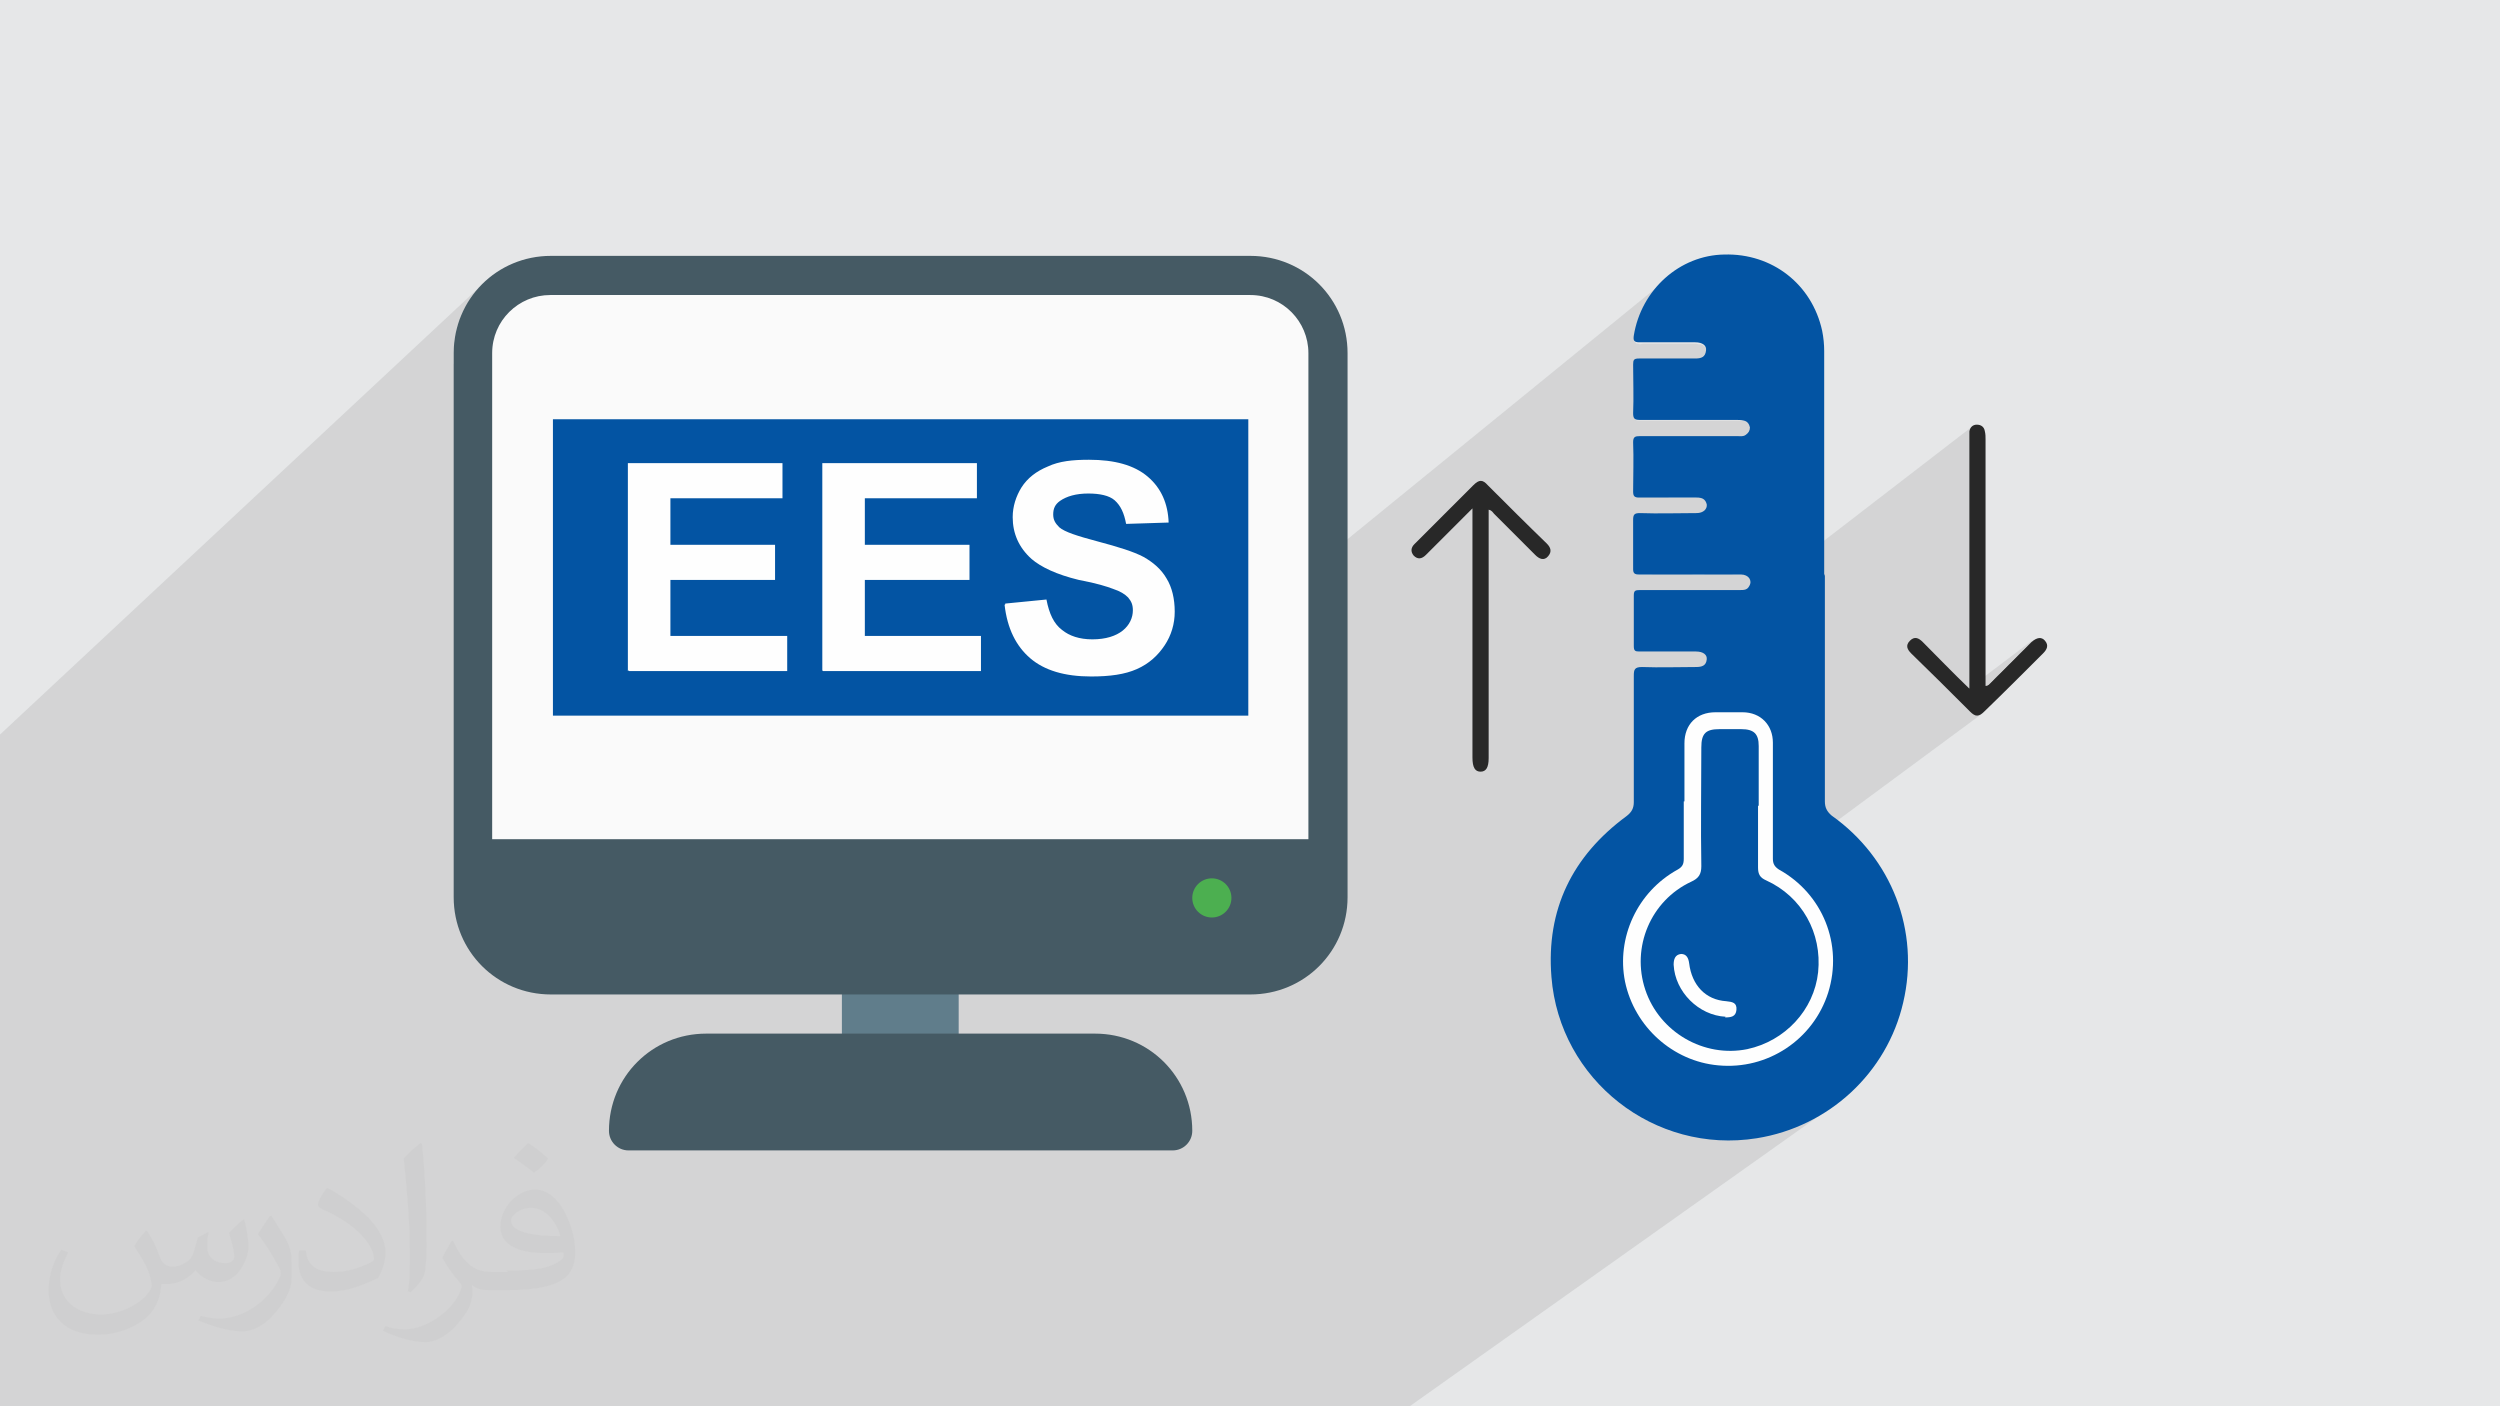 <?xml version="1.0" encoding="UTF-8"?>
<!DOCTYPE svg PUBLIC "-//W3C//DTD SVG 1.1//EN" "http://www.w3.org/Graphics/SVG/1.1/DTD/svg11.dtd">
<!-- Creator: CorelDRAW 2017 -->
<svg xmlns="http://www.w3.org/2000/svg" xml:space="preserve" width="3.703in" height="2.083in" version="1.1" style="shape-rendering:geometricPrecision; text-rendering:geometricPrecision; image-rendering:optimizeQuality; fill-rule:evenodd; clip-rule:evenodd"
viewBox="0 0 3703 2083"
 xmlns:xlink="http://www.w3.org/1999/xlink"
 enable-background="new 0 0 512 512">
 <defs>
  <style type="text/css">
   <![CDATA[
    .fil7 {fill:#0354A3}
    .fil4 {fill:#455A64}
    .fil6 {fill:#4CAF50}
    .fil3 {fill:#607D8B}
    .fil0 {fill:#E6E7E8}
    .fil5 {fill:#FAFAFA}
    .fil11 {fill:#FEFEFE;fill-rule:nonzero}
    .fil10 {fill:#282828;fill-rule:nonzero}
    .fil9 {fill:#0354A3;fill-rule:nonzero}
    .fil8 {fill:#FEFEFE;fill-rule:nonzero}
    .fil2 {fill:#373435;fill-opacity:0.031}
    .fil1 {fill:#373435;fill-opacity:0.102}
   ]]>
  </style>
 </defs>
 <g id="Layer_x0020_1">
  <polygon class="fil0" points="0,0 3704,0 3704,2083 0,2083 "/>
  <polygon class="fil1" points="1860,2083 1853,2083 1771,2083 1764,2083 1734,2083 1611,2083 1598,2083 1582,2083 1579,2083 1560,2083 1549,2083 1532,2083 1529,2083 1506,2083 1504,2083 1486,2083 1486,2083 1485,2083 1469,2083 1461,2083 1456,2083 1445,2083 1444,2083 1423,2083 1423,2083 1420,2083 1347,2083 1323,2083 1323,2083 1322,2083 1253,2083 1246,2083 1238,2083 1237,2083 1231,2083 1228,2083 1210,2083 1191,2083 1176,2083 1106,2083 1093,2083 1087,2083 1060,2083 1059,2083 1055,2083 1044,2083 1039,2083 1019,2083 1018,2083 1017,2083 1007,2083 988,2083 984,2083 984,2083 980,2083 968,2083 945,2083 930,2083 913,2083 913,2083 882,2083 878,2083 876,2083 865,2083 861,2083 855,2083 837,2083 833,2083 826,2083 802,2083 801,2083 801,2083 792,2083 774,2083 765,2083 764,2083 757,2083 756,2083 749,2083 738,2083 728,2083 728,2083 711,2083 705,2083 686,2083 655,2083 631,2083 625,2083 604,2083 594,2083 585,2083 585,2083 580,2083 573,2083 566,2083 553,2083 552,2083 544,2083 542,2083 529,2083 529,2083 511,2083 509,2083 503,2083 502,2083 493,2083 493,2083 482,2083 466,2083 462,2083 459,2083 444,2083 416,2083 401,2083 351,2083 345,2083 321,2083 304,2083 267,2083 241,2083 241,2083 186,2083 177,2083 157,2083 146,2083 118,2083 94,2083 90,2083 87,2083 77,2083 70,2083 70,2083 59,2083 22,2083 0,2083 0,2079 0,2072 0,2069 0,2047 0,2029 0,2028 0,2028 0,2025 0,2012 0,2011 0,2005 0,1988 0,1973 0,1955 0,1941 0,1927 0,1908 0,1907 0,1851 0,1846 0,1805 0,1804 0,1774 0,1751 0,1750 0,1729 0,1703 0,1680 0,1618 0,1518 0,1365 0,1191 0,1191 0,1162 0,1147 0,1088 719,417 714,422 709,427 705,432 700,437 696,443 693,449 689,455 686,461 683,467 681,474 678,481 676,487 675,494 673,502 673,509 672,516 672,523 672,539 755,462 761,457 767,452 775,447 782,444 790,441 798,439 807,437 816,437 816,437 1852,437 1861,437 1870,439 1878,441 1886,444 1893,447 1901,452 1907,457 1913,462 1919,468 1924,475 1928,482 1932,490 1935,498 1937,506 1938,515 1939,523 1939,845 2472,411 2468,415 2464,419 2459,424 2455,428 2451,433 2448,437 2444,442 2441,448 2438,453 2435,458 2432,464 2430,470 2428,475 2426,481 2424,488 2423,494 2421,500 2421,502 2421,504 2421,506 2422,507 2423,508 2424,509 2426,509 2429,510 2434,509 2440,509 2445,509 2450,509 2455,509 2460,509 2465,509 2471,509 2476,509 2481,509 2486,509 2491,509 2497,509 2502,509 2507,509 2512,509 2516,510 2519,510 2522,511 2524,513 2526,514 2527,516 2528,519 2528,521 2527,525 2526,527 2525,529 2420,613 2420,613 2420,616 2420,618 2421,620 2422,621 2423,622 2425,623 2427,623 2429,623 2434,623 2438,623 2443,623 2447,623 2452,623 2456,623 2461,623 2465,623 2470,623 2474,623 2479,623 2483,623 2488,623 2492,623 2497,623 2501,623 2505,623 2510,623 2514,623 2519,623 2523,623 2528,623 2532,623 2537,623 2541,623 2546,623 2550,623 2555,623 2559,623 2564,623 2568,623 2573,623 2574,623 2575,623 2577,623 2578,623 2580,623 2581,623 2583,623 2584,623 2586,624 2587,625 2589,626 2590,627 2591,628 2592,630 2593,632 2593,634 2593,635 2593,637 2592,639 2592,640 2591,641 2590,643 2589,644 2471,737 2471,737 2476,737 2482,737 2487,737 2492,737 2497,737 2503,737 2508,737 2513,737 2516,737 2519,737 2521,738 2523,739 2525,740 2526,742 2527,744 2528,747 2528,750 2528,752 2527,754 2525,756 2420,839 2420,842 2420,845 2420,846 2421,848 2422,849 2423,850 2424,850 2426,851 2428,851 2434,851 2439,851 2445,851 2450,850 2455,850 2461,850 2466,850 2472,850 2477,850 2482,850 2488,850 2493,850 2498,850 2504,850 2509,851 2515,851 2519,851 2523,851 2527,850 2531,850 2535,850 2539,850 2543,850 2547,850 2551,850 2555,850 2559,850 2564,850 2568,851 2572,851 2576,851 2580,851 2584,851 2587,852 2589,854 2591,856 2593,859 2593,862 2593,865 2591,868 2590,870 2589,871 2468,964 2470,964 2475,964 2481,964 2486,964 2490,964 2921,632 2919,634 2918,635 2917,637 2917,639 2917,641 2917,642 2917,643 2917,644 2917,646 2917,647 2917,648 2917,650 2917,661 2917,672 2917,683 2917,694 2917,705 2917,716 2917,728 2917,739 2917,750 2917,761 2917,772 2917,783 2917,794 2917,805 2917,816 2917,828 2917,839 2917,850 2917,861 2917,872 2917,883 2917,894 2917,905 2917,916 2917,928 2917,939 2917,950 2917,961 2917,972 2917,983 2917,994 2917,1005 2917,1007 2917,1008 2917,1010 2917,1011 2917,1013 2917,1015 2917,1017 2917,1019 3011,948 3009,951 3005,955 3001,958 2997,962 2994,966 2990,970 2986,973 2982,977 2978,981 2975,985 2971,988 2967,992 2963,996 2960,1000 2956,1004 2952,1007 2948,1011 2948,1012 2947,1013 2946,1014 2945,1014 2944,1015 2907,1043 2907,1043 2912,1048 2918,1054 2921,1056 2923,1058 2926,1059 2928,1060 2931,1060 2934,1058 2936,1057 2630,1283 2630,1284 2632,1285 2634,1287 2636,1288 2642,1292 2648,1295 2653,1299 2659,1303 2664,1308 2669,1312 2674,1317 2678,1322 2682,1327 2686,1332 2690,1337 2694,1343 2697,1348 2700,1354 2703,1360 2705,1366 2708,1372 2710,1378 2711,1384 2713,1391 2714,1397 2715,1404 2716,1410 2716,1417 2716,1423 2716,1430 2716,1437 2715,1443 2714,1450 2713,1457 2711,1463 2709,1470 2707,1476 2705,1483 2702,1489 2699,1495 2696,1501 2692,1506 2689,1512 2685,1517 2681,1522 2677,1527 2672,1532 2668,1536 2663,1541 2658,1545 2652,1549 2478,1675 2480,1675 2492,1679 2505,1682 2519,1685 2532,1687 2546,1688 2560,1688 2574,1688 2588,1687 2602,1685 2612,1683 2622,1681 2631,1678 2641,1676 2650,1672 2659,1669 2668,1665 2677,1661 2686,1656 2695,1652 2703,1647 2711,1641 2088,2083 2042,2083 1910,2083 1872,2083 "/>
  <path class="fil2" d="M219 1825c7,11 12,21 16,32 3,7 5,19 21,19 5,0 11,-1 17,-5 7,-3 12,-9 14,-17l6 -21 15 -8 1 1c-2,8 -2,15 -2,21 0,18 15,24 27,24 7,0 13,-3 13,-10 0,-8 -4,-23 -8,-35 7,-7 14,-14 22,-20l1 1c4,15 6,30 6,40 0,10 -4,20 -8,27 -7,14 -20,25 -36,25 -12,0 -25,-6 -34,-17l-1 0c-9,10 -22,20 -43,20l-7 0c-1,14 -4,24 -9,33 -13,25 -50,42 -85,42 -49,0 -73,-28 -73,-66 0,-23 8,-45 19,-60l10 4c-7,14 -12,27 -12,40 0,35 29,52 61,52 31,0 68,-20 75,-42 -3,-25 -12,-36 -26,-59 4,-8 10,-15 17,-23l1 0 0 0 0 0 0 0zm563 -132c10,6 20,14 30,23 -5,8 -12,15 -21,21 -10,-8 -20,-15 -30,-22 7,-8 14,-15 21,-22l0 0 0 0zm5 96c-17,0 -30,11 -30,19 0,17 33,23 73,23 -5,-20 -22,-42 -43,-42zm-37 93c22,0 41,-1 55,-4 16,-4 30,-12 30,-18 0,-2 0,-3 -1,-5 -9,1 -19,1 -28,1 -29,0 -52,-7 -61,-23 -2,-4 -4,-10 -4,-15 0,-16 7,-31 19,-42 10,-9 21,-14 33,-14 20,0 37,17 48,43 6,14 11,30 11,51 0,14 -4,25 -12,34 -16,15 -45,21 -90,21l-20 0 0 0 -5 0c-11,0 -19,-2 -25,-7l-1 0c0,3 1,5 1,8 0,10 -3,23 -10,33 -20,30 -42,43 -60,43 -19,0 -42,-7 -63,-17l4 -7c7,3 16,5 29,5 34,0 78,-33 84,-64 -1,-3 -3,-6 -7,-10 -10,-12 -16,-22 -22,-32 5,-10 10,-18 14,-25l2 0c14,29 28,46 57,46l4 0 0 0 21 0 0 0 0 0 0 0zm-146 31c3,-14 3,-29 3,-43l0 -21c0,-39 -5,-96 -9,-133 7,-8 17,-17 25,-23l2 1c5,47 7,101 7,151 0,13 -1,26 -2,35 -1,12 -8,21 -22,34l-3 -1 0 0 0 0 0 0zm-151 -62c1,18 10,33 41,33 20,0 36,-5 55,-14 3,-2 5,-3 5,-5 0,-12 -9,-27 -24,-41 -14,-13 -34,-25 -51,-32 -6,-3 -8,-5 -8,-8 0,-5 7,-17 13,-24l2 0c20,11 43,27 60,44 15,16 25,33 25,51 0,13 -4,26 -11,38 -23,11 -46,20 -70,20 -29,0 -48,-13 -48,-45 0,-3 0,-9 1,-16l10 0 0 0 0 0 0 0zm-52 -52l18 29c7,11 13,22 13,41l0 24c0,19 -12,39 -32,60 -15,14 -29,19 -41,19 -19,0 -40,-6 -65,-16l3 -7c8,2 17,4 28,4 36,0 72,-26 88,-58 2,-4 3,-7 3,-9 0,-4 -2,-8 -4,-11 -9,-17 -19,-33 -30,-47 6,-9 11,-18 18,-27l2 0 0 0 0 0 0 0z"/>
  <g id="_1675708403536">
   <g id="_1865309551168">
    <path class="fil3" d="M1276 1416l115 0c16,0 29,13 29,29l0 115c0,16 -13,29 -29,29l-115 0c-16,0 -29,-13 -29,-29l0 -115c0,-16 13,-29 29,-29z"/>
    <path class="fil4" d="M1622 1531l-576 0c-80,0 -144,64 -144,144 0,16 13,29 29,29l806 0c16,0 29,-13 29,-29 0,-80 -64,-144 -144,-144l0 0z"/>
    <path class="fil4" d="M816 379l1036 0c80,0 144,64 144,144l0 806c0,80 -64,144 -144,144l-1036 0c-80,0 -144,-64 -144,-144l0 -806c0,-80 64,-144 144,-144z"/>
    <path class="fil5" d="M816 437l1036 0c48,0 86,39 86,86l0 720 -1209 0 0 -720c0,-48 39,-86 86,-86l0 0z"/>
    <path class="fil6" d="M1796 1301l-1 0c-16,0 -29,13 -29,29 0,16 13,29 29,29 16,0 29,-13 29,-29 0,-16 -13,-29 -29,-29l1 0z"/>
    <g>
     <rect class="fil7" x="819" y="621" width="1030" height="439"/>
     <path class="fil8" d="M930 994l0 -308 229 0 0 52 -166 0 0 69 155 0 0 52 -155 0 0 83 173 0 0 52 -234 0 -1 -1zm288 0l0 -308 229 0 0 52 -166 0 0 69 155 0 0 52 -155 0 0 83 172 0 0 52 -234 0 -1 -1 0 0zm271 -100l61 -6c4,21 11,36 23,45 11,9 26,14 45,14 20,0 35,-5 45,-13 10,-8 15,-19 15,-30 0,-8 -2,-13 -7,-19 -5,-5 -11,-9 -23,-13 -8,-3 -23,-8 -50,-13 -33,-8 -56,-19 -70,-31 -19,-17 -28,-38 -28,-62 0,-16 5,-31 13,-44 9,-14 22,-24 39,-31 17,-8 37,-10 61,-10 38,0 67,8 87,25 20,17 30,40 31,68l-63 2c-3,-16 -8,-27 -17,-35 -8,-7 -22,-10 -39,-10 -18,0 -32,4 -42,11 -7,5 -10,11 -10,20 0,8 3,13 9,19 8,7 27,13 57,21 30,8 53,15 68,23 14,8 26,18 34,32 8,13 12,30 12,49 0,18 -5,35 -15,50 -10,15 -23,27 -41,35 -18,8 -40,11 -68,11 -39,0 -69,-9 -90,-27 -21,-18 -34,-44 -38,-79l1 -1 0 0z"/>
    </g>
   </g>
   <g>
    <path class="fil9" d="M2703 853c0,111 0,223 0,334 0,9 3,15 10,21 89,63 131,171 106,277 -24,104 -110,184 -217,201 -151,24 -292,-86 -304,-239 -8,-100 31,-179 111,-238 8,-6 11,-12 11,-21 0,-62 0,-124 0,-187 0,-9 1,-13 12,-13 27,1 53,0 80,0 9,0 15,-2 16,-11 1,-7 -5,-12 -16,-12 -28,0 -56,0 -84,0 -6,0 -8,-1 -8,-8 0,-25 0,-50 0,-75 0,-7 2,-8 9,-8 49,0 99,0 148,0 6,0 11,0 14,-6 5,-8 -1,-17 -12,-17 -22,0 -44,0 -65,0 -29,0 -57,0 -86,0 -7,0 -9,-2 -9,-8 0,-24 0,-48 0,-73 0,-8 2,-10 10,-10 28,1 56,0 84,0 10,0 16,-6 15,-13 -2,-8 -7,-10 -15,-10 -28,0 -57,0 -85,0 -7,0 -9,-2 -9,-9 0,-24 1,-48 0,-73 0,-8 3,-9 10,-9 48,0 97,0 145,0 4,0 8,1 12,-2 4,-3 6,-6 6,-11 -1,-5 -4,-9 -9,-10 -4,-1 -8,-1 -11,-1 -48,0 -95,0 -143,0 -8,0 -10,-2 -10,-10 1,-24 0,-48 0,-72 0,-7 1,-9 9,-9 28,0 55,0 83,0 9,0 15,-2 16,-12 1,-7 -5,-12 -16,-12 -28,0 -55,0 -83,0 -8,0 -9,-3 -8,-10 11,-68 68,-119 134,-120 71,-2 130,44 145,113 2,10 3,20 3,30 0,110 0,220 0,330z"/>
    <path class="fil10" d="M2917 1019c0,-6 0,-10 0,-14 0,-119 0,-237 0,-356 0,-3 0,-7 0,-10 1,-6 5,-10 11,-10 6,0 11,3 12,10 1,4 1,8 1,12 0,118 0,236 0,355 0,3 0,7 0,10 4,0 6,-3 8,-5 20,-20 40,-40 60,-60 8,-7 15,-8 20,-2 6,7 3,13 -3,19 -29,29 -58,58 -87,86 -8,8 -13,8 -21,0 -29,-29 -58,-58 -87,-86 -6,-6 -9,-12 -2,-19 7,-7 13,-4 19,2 22,22 44,45 69,69z"/>
    <path class="fil10" d="M2182 752c-22,22 -43,43 -63,63 -2,2 -4,4 -7,7 -6,6 -12,7 -18,1 -5,-6 -4,-12 1,-17 14,-14 29,-29 43,-43 15,-15 29,-29 44,-44 9,-9 14,-9 22,0 29,29 58,58 87,86 6,6 8,12 2,19 -6,7 -13,4 -19,-2 -20,-20 -41,-41 -61,-61 -2,-2 -3,-5 -8,-6 0,4 0,7 0,11 0,119 0,238 0,357 0,14 -4,20 -12,20 -8,0 -12,-6 -12,-21 0,-119 0,-238 0,-358 0,-3 0,-6 0,-12z"/>
    <path class="fil11" d="M2495 1187c0,-29 0,-57 0,-86 0,-28 18,-46 46,-46 13,0 27,0 40,0 27,0 45,19 45,45 0,57 0,115 0,172 0,8 3,12 9,16 65,36 95,111 73,182 -22,70 -90,115 -163,108 -67,-6 -124,-57 -138,-124 -13,-65 18,-133 78,-166 7,-4 9,-8 9,-16 0,-28 0,-57 0,-85z"/>
    <path class="fil9" d="M2604 1193c0,31 0,61 0,92 0,10 3,15 12,19 53,24 83,78 77,136 -6,56 -49,102 -105,114 -64,13 -130,-25 -151,-88 -21,-63 8,-132 68,-160 11,-5 15,-11 15,-23 -1,-59 0,-117 0,-176 0,-21 7,-27 27,-27 11,0 21,0 32,0 19,0 26,7 26,25 0,30 0,59 0,89z"/>
    <path class="fil11" d="M2556 1506c-40,-2 -75,-37 -77,-77 0,-8 2,-15 11,-16 8,0 11,6 12,14 4,32 24,54 55,56 9,1 16,2 15,13 -1,10 -8,11 -17,11z"/>
   </g>
  </g>
 </g>
</svg>
